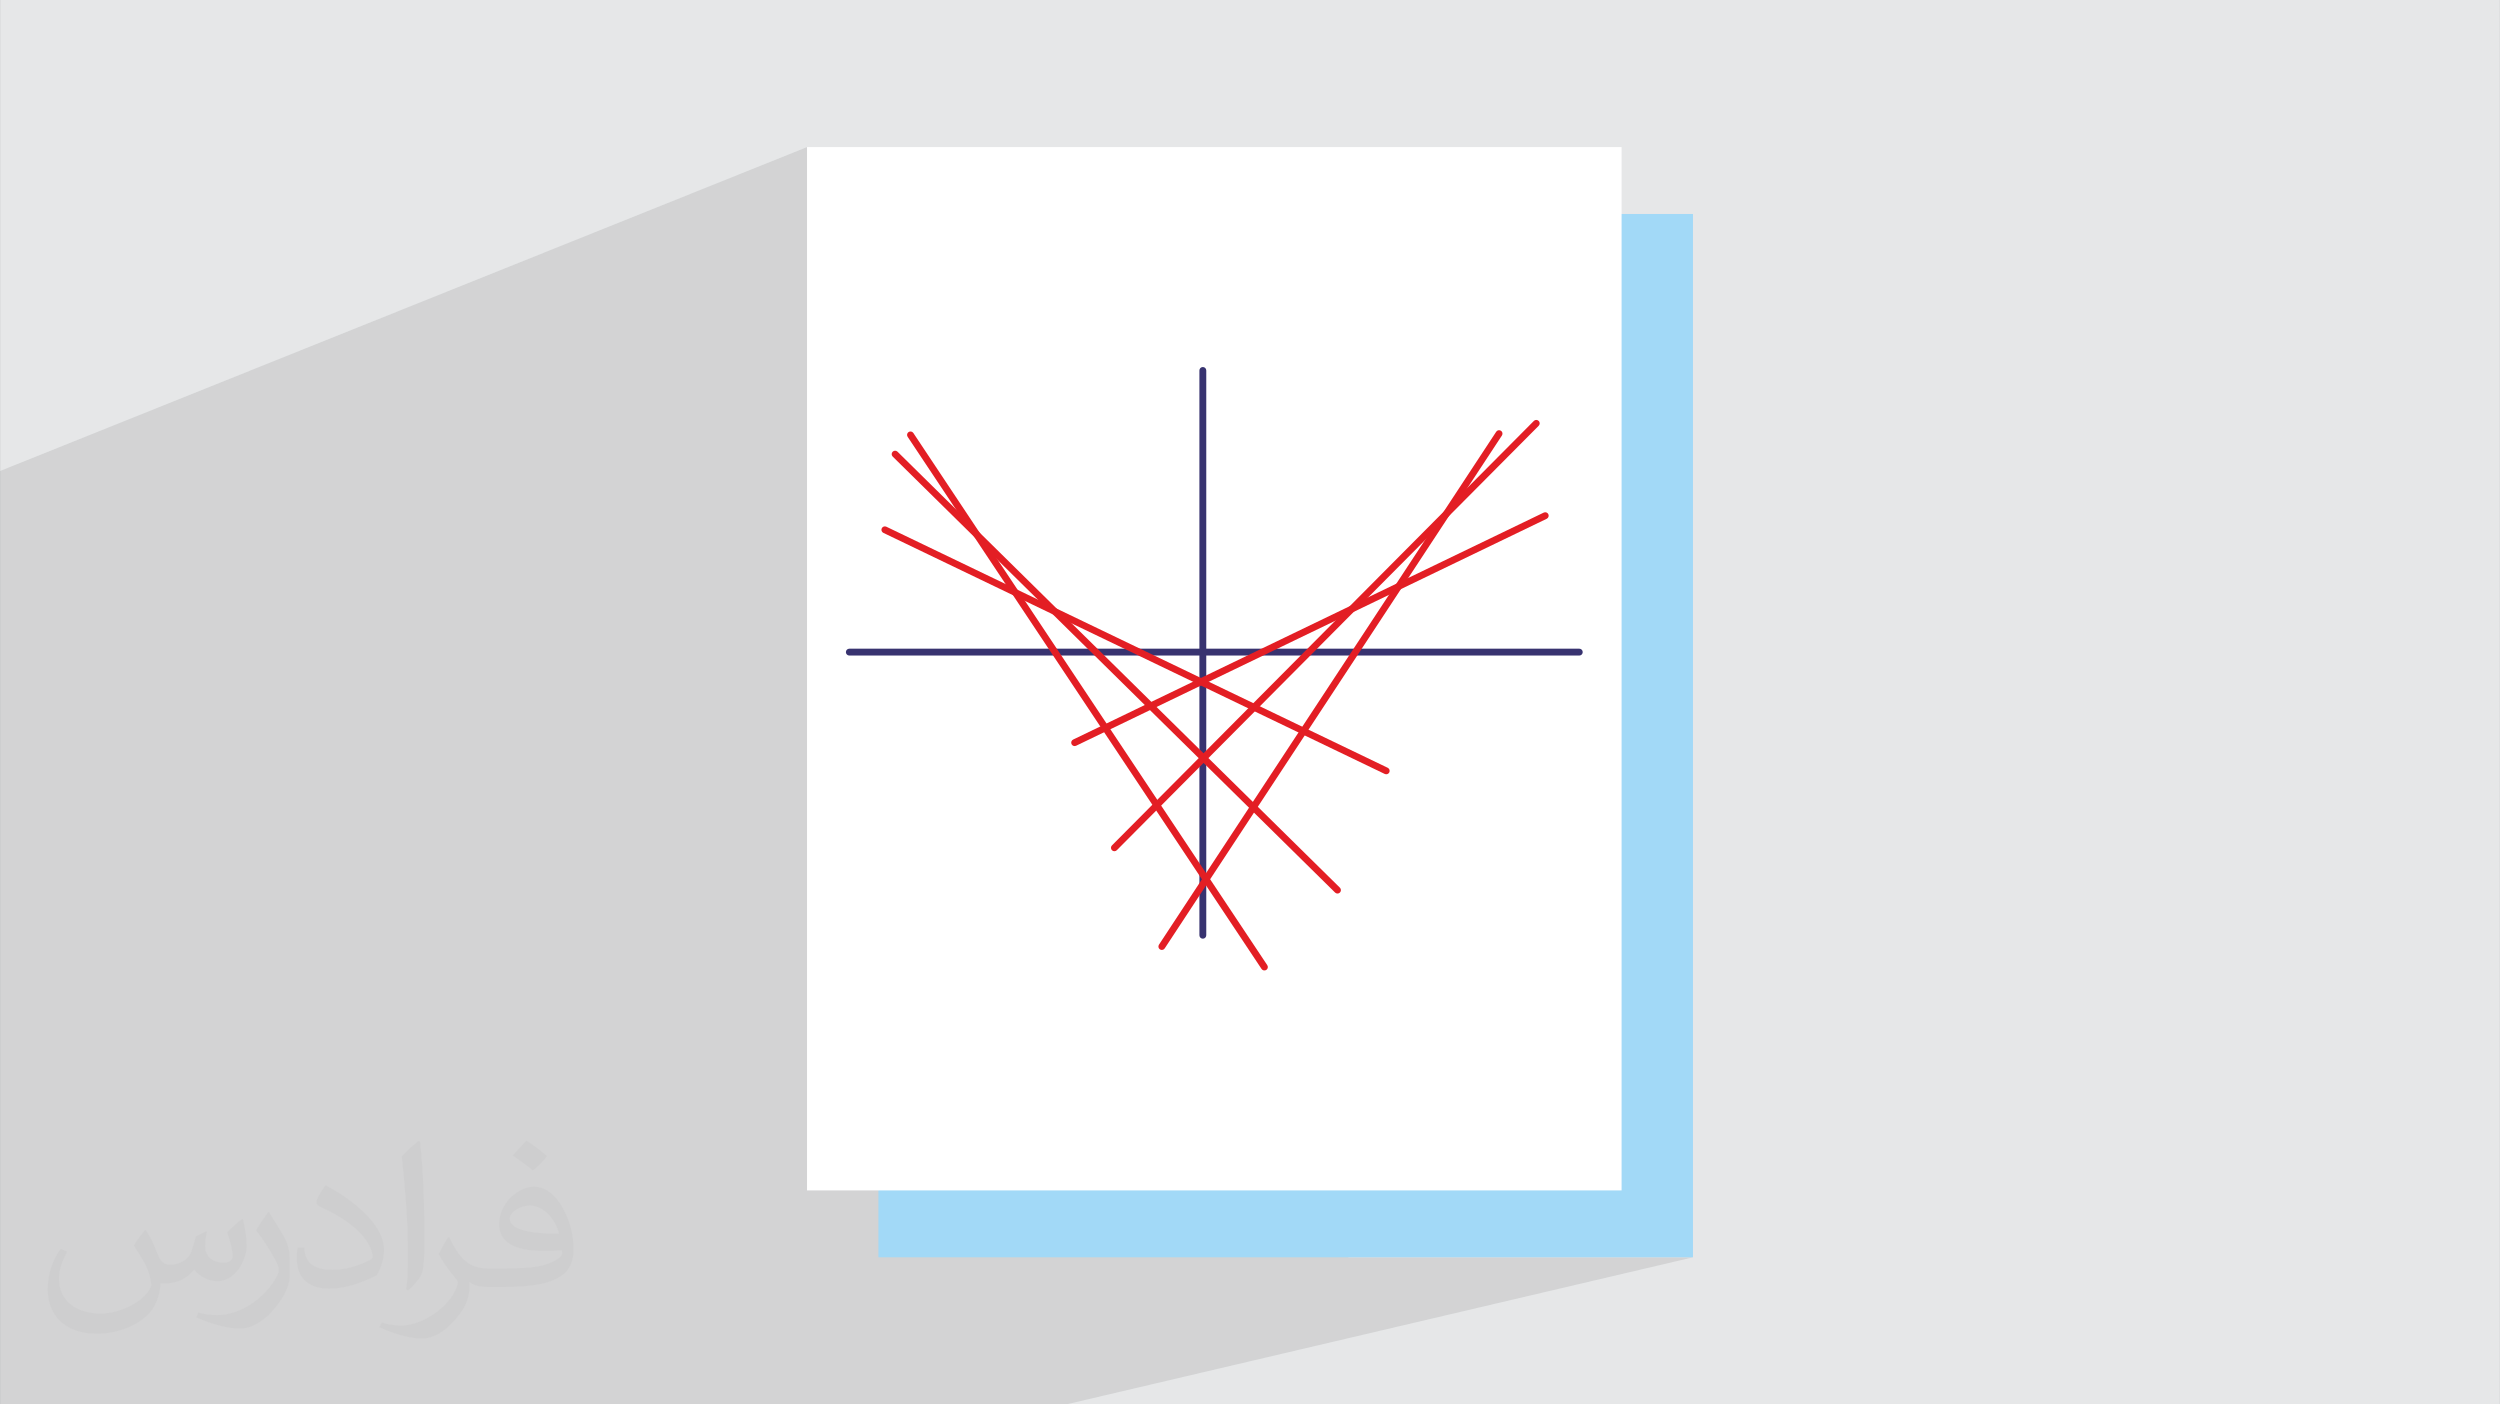 <?xml version="1.0" encoding="UTF-8"?>
<!DOCTYPE svg PUBLIC "-//W3C//DTD SVG 1.0//EN" "http://www.w3.org/TR/2001/REC-SVG-20010904/DTD/svg10.dtd">
<!-- Creator: CorelDRAW -->
<svg xmlns="http://www.w3.org/2000/svg" xml:space="preserve" width="3.708in" height="2.083in" version="1.0" style="shape-rendering:geometricPrecision; text-rendering:geometricPrecision; image-rendering:optimizeQuality; fill-rule:evenodd; clip-rule:evenodd"
viewBox="0 0 3702.73 2080.18"
 xmlns:xlink="http://www.w3.org/1999/xlink"
 xmlns:xodm="http://www.corel.com/coreldraw/odm/2003">
 <rect x="0" y="0" width="3702.73" height="2080.18" fill="#808080" stroke="none"/>
 <defs>
  <style type="text/css">
   <![CDATA[
    .fil3 {fill:#A2D9F7}
    .fil0 {fill:#E6E7E8}
    .fil4 {fill:white}
    .fil6 {fill:#E31E24;fill-rule:nonzero}
    .fil5 {fill:#383370;fill-rule:nonzero}
    .fil2 {fill:#373435;fill-opacity:0.031}
    .fil1 {fill:#2B2A29;fill-opacity:0.102}
   ]]>
  </style>
 </defs>
 <g id="Layer_x0020_1">
  <path class="fil0" d="M-0 0l3702.73 0 0 2080.18 -3702.73 0 0 -2080.18z"/>
  <path class="fil1" d="M-0 1763.16l0 -1.14 0 -4.8 0 -2.38 0 -6.21 0 -59.15 0 -3.06 0 -5.44 0 -74.38 0 -3.95 0 -5.24 0 -95.32 0 -0.03 0 -115.54 0 -0.46 0 -1.79 0 -0.61 0 -0.24 0 -0.08 0 -137.17 0 -6.75 0 -1.41 0 -57.8 0 -3.07 0 -27.08 0 -6.39 0 -0.47 0 -12.1 0 -5.78 0 -0.13 0 -301.65 0 -125.94 1195.24 -479.73 0 140.25 105.73 -41.17 0 338.96 45.62 -16.46 -0.91 0.48 -0.8 0.65 -0.63 0.77 -0.46 0.86 -0.28 0.93 -0.1 0.97 0.09 0.98 0.28 0.96 0.48 0.91 27.93 41.99 407.34 -144.92 -0.86 0.47 -0.75 0.62 -0.62 0.75 -0.47 0.86 -0.3 0.96 -0.1 1.03 0 237.44 441.93 -148.57 -0.86 0.46 -0.77 0.63 -0.65 0.8 -1.83 2.79 59.23 -19.9 -0.88 0.47 -0.79 0.65 -133.55 134.36 -41.41 62.98 190.61 -61.93 -0.97 0.35 -218.42 105.34 -63.27 96.23 334.32 0 1.03 0.1 0.96 0.3 0.86 0.47 0.75 0.62 0.62 0.75 0.47 0.86 0.3 0.96 0.1 1.03 -0.1 1.03 -0.3 0.96 -0.47 0.86 -0.62 0.75 -0.75 0.62 -0.86 0.47 -0.96 0.3 -399.17 122.57 110.01 52.9 0.96 0.35 0.99 0.15 0.98 -0.05 0.94 -0.24 -195.85 58.77 118.43 116.71 0.8 0.64 0.88 0.46 0.94 0.27 0.97 0.09 0.97 -0.1 -157.69 45.36 44.18 66.43 0.65 0.8 0.77 0.63 0.87 0.46 0.93 0.28 0.97 0.1 0.98 -0.09 -572.67 160.91 0 164.93 1100.78 0 -405.58 99.07 511.31 0 -928.32 217.87 -474.87 0 -645.66 0 -439.7 0 -18.94 0 0 -116.32 0 -3.09 0 -59.09 0 -0.17 0 -0.47 0 -1.56 0 -3.57 0 -2.35 0 -0.47 0 -1.78 0 -128.16zm1822.82 -396.6l0 0 154.59 -44.51 -154.59 44.5zm35.12 -162.25l0 0 193.03 -57.94 -193.03 57.94z"/>
  <path class="fil2" d="M215.96 1821.93c7.07,10.71 11.65,21.01 16.13,32.45 3.33,6.66 5.09,18.93 20.7,18.93 4.57,0 11.13,-1.35 16.95,-4.57 6.55,-3.44 11.54,-8.64 14.15,-16.53l6.24 -21.01 15.19 -7.49 1.04 1.04c-2.08,7.91 -2.59,15.5 -2.59,21.43 0,17.57 15.19,24.23 27.25,24.23 7.07,0 13.42,-3.44 13.42,-9.89 0,-8.32 -3.53,-22.47 -8.12,-35.16 7.07,-7.07 14.15,-14.15 22.26,-19.87l1.25 0.63c3.53,14.98 5.51,29.75 5.51,39.63 0,9.67 -4.27,20.39 -7.8,27.36 -7.28,13.73 -20.18,24.65 -35.78,24.65 -11.85,0 -25.06,-5.93 -34.12,-16.95l-0.52 0c-8.53,10.61 -21.74,20.18 -42.86,20.18l-6.55 0c-1.04,13.94 -4.05,23.81 -8.64,32.66 -12.58,24.54 -49.92,41.92 -85.08,41.92 -48.89,0 -73.43,-28.19 -73.43,-65.73 0,-23.19 7.59,-44.72 19.24,-60.01l9.56 3.95c-7.28,13.94 -12.17,27.04 -12.17,39.94 0,35.16 28.61,51.9 61.58,51.9 30.58,0 68.44,-19.45 75.31,-42.02 -2.59,-24.65 -11.85,-36.19 -26,-58.66 4.27,-7.49 9.78,-14.98 16.64,-22.98l1.25 0 0 0 0 0 -0.01 -0.04zm563.83 -132.3c10.3,6.45 20.39,14.04 30.27,22.78 -5.51,7.8 -12.38,14.88 -20.91,21.12 -9.89,-8.01 -19.76,-14.88 -29.86,-22.16 6.86,-7.7 13.63,-15.08 20.49,-21.74l0 0 0 0 0 0 0 0 0 0 0.01 0zm5.3 96.11c-16.64,0 -30.27,10.92 -30.27,19.03 0,17.38 33.28,22.78 73.12,22.56 -4.99,-20.39 -22.47,-41.61 -42.86,-41.61l0 0.01zm-37.35 92.99c21.64,0 40.57,-0.63 55.02,-4.27 16.13,-4.05 29.75,-12.17 29.75,-17.78 0,-1.46 0,-3.22 -0.52,-4.68 -9.05,0.83 -19.45,0.83 -28.5,0.83 -29.33,0 -51.79,-6.66 -60.64,-23.09 -2.19,-4.57 -3.74,-9.67 -3.74,-15.5 0,-15.92 6.86,-31.41 18.93,-42.13 10.08,-8.84 21.22,-14.35 32.55,-14.35 20.49,0 36.81,16.44 48.26,42.34 6.24,14.15 10.5,30.47 10.5,51.07 0,13.73 -3.74,25.27 -12.27,33.8 -15.92,15.4 -45.24,21.22 -90.17,21.22l-20.39 0 0 0 -5.3 0c-11.13,0 -19.14,-1.98 -25.48,-6.86l-1.04 0c0.31,2.59 0.52,5.09 0.52,7.49 0,10.08 -3.33,22.98 -10.08,33.28 -19.97,29.64 -41.61,42.53 -60.33,42.53 -18.93,0 -42.13,-7.28 -63.03,-16.75l3.74 -7.28c6.76,2.81 16.13,4.68 29.02,4.68 33.8,0 78.21,-32.45 83.72,-64.17 -1.25,-2.59 -3.53,-6.03 -6.76,-9.67 -9.89,-11.75 -16.13,-21.53 -21.95,-31.82 4.99,-9.89 9.56,-17.78 13.83,-24.96l1.77 -0.21c14.46,29.44 27.56,46.28 56.78,46.28l4.57 0 0 0 21.22 0 0 0 0 0 0 0 0 0 0 0 0.04 0zm-146.45 31.1c2.5,-13.52 2.7,-28.7 2.7,-42.86l0 -21.01c0,-39.21 -4.99,-96.2 -9.05,-133.34 7.07,-7.59 16.95,-16.53 24.75,-22.56l2.29 0.63c5.3,46.7 6.55,100.79 6.55,150.81 0,13.11 -0.52,25.9 -1.77,35.26 -0.73,11.85 -7.59,20.8 -22.26,34.53l-3.22 -1.46zm-150.71 -61.89c0.73,18.41 9.78,32.87 41.4,32.87 19.66,0 36.3,-5.09 54.71,-13.83 3.33,-1.46 5.09,-3.44 5.09,-5.09 0,-11.54 -8.84,-26.83 -23.71,-40.77 -14.46,-13.11 -33.6,-24.65 -51.48,-32.35 -6.14,-2.59 -8.12,-5.3 -8.12,-7.91 0,-5.3 7.07,-16.44 12.9,-24.44l1.98 -0.21c20.49,10.71 43.38,26.63 60.33,44.3 15.4,16.33 24.96,32.87 24.96,50.86 0,13.31 -4.05,25.79 -10.61,37.44 -22.47,11.33 -46.39,19.97 -70.1,19.97 -28.81,0 -48.47,-13.52 -48.47,-45.24 0,-3.44 0,-8.73 1.25,-15.61l9.89 0 0 0 0 0 0 0 0 0 0 0 -0.01 0zm-52.11 -52.32l17.89 28.92c6.55,10.71 12.69,22.37 12.69,40.77l0 23.5c0,19.03 -12.17,39.42 -31.82,59.6 -15.4,13.63 -29.02,19.45 -41.61,19.45 -18.72,0 -40.15,-5.82 -64.9,-16.44l2.81 -7.28c7.8,2.08 16.84,3.84 27.98,3.84 35.58,-0.21 71.97,-26.21 88.61,-57.93 1.98,-3.64 2.7,-7.07 2.7,-9.47 0,-3.64 -1.98,-7.7 -3.53,-11.33 -9.05,-17.05 -19.14,-32.66 -30.27,-47.12 5.82,-9.16 11.65,-17.99 17.99,-26.73l1.46 0.21 0 0 0 0 0 0 0 0 0 0 -0.01 0z"/>
  <g id="_1981192374000">
   <rect class="fil3" x="1300.97" y="316.95" width="1206.52" height="1545.37"/>
   <rect class="fil4" x="1195.24" y="217.87" width="1206.52" height="1545.37"/>
   <g>
    <path class="fil5" d="M1776.41 548.72c0,-2.81 2.28,-5.09 5.09,-5.09 2.81,0 5.09,2.28 5.09,5.09l0 836.58c0,2.81 -2.28,5.09 -5.09,5.09 -2.81,0 -5.09,-2.28 -5.09,-5.09l0 -836.58z"/>
    <path class="fil5" d="M1257.89 971.01c-2.81,0 -5.09,-2.28 -5.09,-5.09 0,-2.81 2.28,-5.09 5.09,-5.09l1081.21 0c2.81,0 5.09,2.28 5.09,5.09 0,2.81 -2.28,5.09 -5.09,5.09l-1081.21 0z"/>
    <path class="fil6" d="M2216.06 639.48c1.54,-2.34 4.68,-2.99 7.02,-1.45 2.34,1.54 2.99,4.68 1.45,7.02l-499.54 759.75c-1.53,2.34 -4.68,2.99 -7.02,1.45 -2.34,-1.54 -2.99,-4.68 -1.45,-7.02l499.53 -759.75z"/>
    <path class="fil6" d="M2286.47 759.25c2.52,-1.22 5.56,-0.16 6.78,2.37 1.22,2.52 0.16,5.56 -2.37,6.78l-697.07 336.19c-2.52,1.22 -5.56,0.16 -6.78,-2.37 -1.22,-2.52 -0.16,-5.56 2.36,-6.78l697.07 -336.19z"/>
    <path class="fil6" d="M2271.78 623.49c1.98,-1.99 5.19,-2 7.18,-0.02 1.99,1.98 2,5.19 0.02,7.18l-624.89 628.69c-1.98,1.99 -5.19,2 -7.18,0.02 -1.99,-1.97 -1.99,-5.19 -0.02,-7.17l624.89 -628.69z"/>
    <path class="fil6" d="M2055.34 1137.23c2.52,1.2 3.59,4.23 2.39,6.76 -1.21,2.52 -4.24,3.59 -6.76,2.39l-742.66 -357.09c-2.52,-1.2 -3.59,-4.23 -2.39,-6.76 1.21,-2.52 4.23,-3.59 6.76,-2.39l742.66 357.09z"/>
    <path class="fil6" d="M1344.25 646.97c-1.54,-2.34 -0.9,-5.49 1.43,-7.04 2.34,-1.55 5.49,-0.91 7.04,1.43l524.23 788.24c1.54,2.34 0.9,5.49 -1.43,7.04 -2.34,1.55 -5.49,0.91 -7.04,-1.43l-524.23 -788.24z"/>
    <path class="fil6" d="M1322.13 676.27c-2,-1.96 -2.02,-5.18 -0.06,-7.17 1.97,-2 5.18,-2.02 7.18,-0.06l655.28 645.79c1.99,1.97 2.02,5.18 0.06,7.18 -1.97,2 -5.18,2.02 -7.18,0.06l-655.28 -645.79z"/>
   </g>
  </g>
 </g>
</svg>
